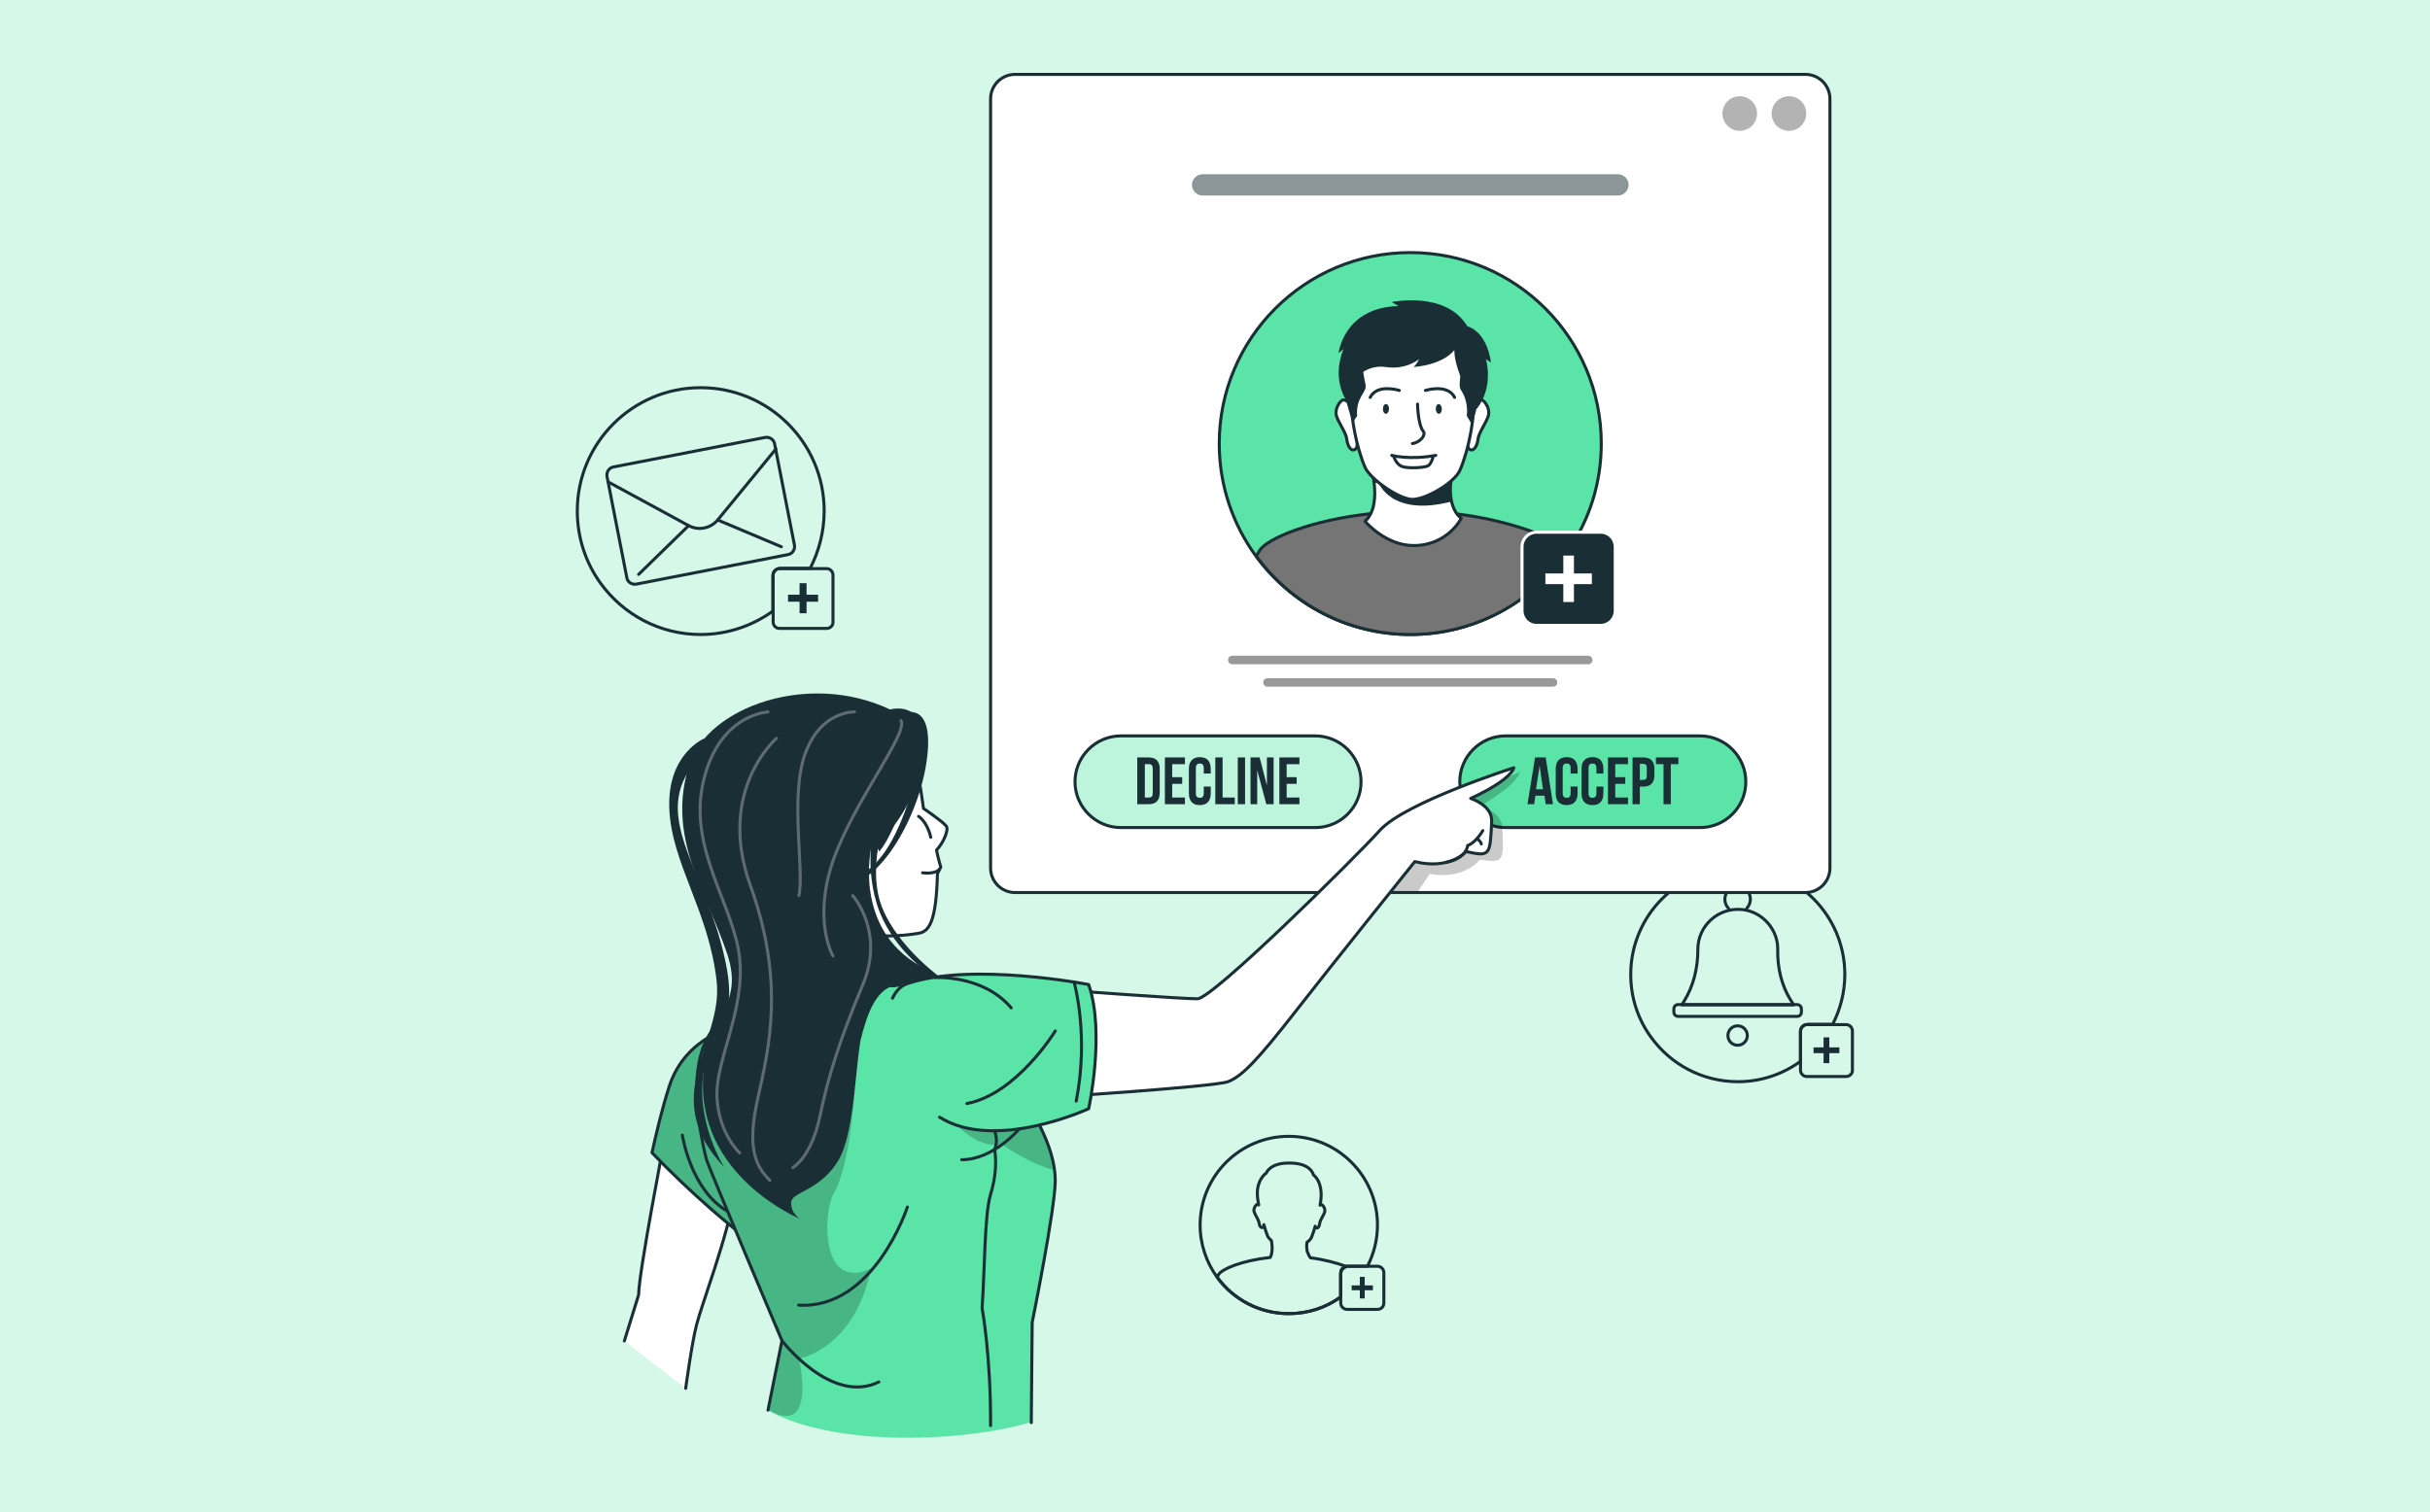<?xml version="1.0" encoding="utf-8"?>
<!-- Generator: Adobe Illustrator 23.0.1, SVG Export Plug-In . SVG Version: 6.00 Build 0)  -->
<svg version="1.1" id="Calque_1" xmlns="http://www.w3.org/2000/svg" xmlns:xlink="http://www.w3.org/1999/xlink" x="0px" y="0px"
	 viewBox="0 0 800.2 498.1" style="enable-background:new 0 0 800.2 498.1;" xml:space="preserve">
<rect x="0" y="0" width="800.2" height="498.1" fill="#808080" stroke="none"/>
<style type="text/css">
	.st0{clip-path:url(#SVGID_2_);}
	.st1{fill:#5AE4A7;}
	.st2{opacity:0.75;fill:#FFFFFF;enable-background:new    ;}
	.st3{fill:none;stroke:#1A2E35;stroke-linecap:round;stroke-linejoin:round;stroke-miterlimit:10;}
	.st4{fill:#1A2E35;}
	.st5{clip-path:url(#XMLID_4_);}
	.st6{fill:#5AE4A7;stroke:#1A2E35;stroke-linecap:round;stroke-linejoin:round;stroke-miterlimit:10;}
	.st7{opacity:0.6;clip-path:url(#XMLID_5_);fill:#FFFFFF;}
	.st8{fill:#757575;stroke:#1A2E35;stroke-linecap:round;stroke-linejoin:round;stroke-miterlimit:10;}
	.st9{fill:#FFFFFF;stroke:#1A2E35;stroke-linecap:round;stroke-linejoin:round;stroke-miterlimit:10;}
	.st10{opacity:0.5;clip-path:url(#XMLID_4_);fill:#1A2E35;}
	.st11{opacity:0.4;clip-path:url(#XMLID_4_);}
	.st12{fill:#1A2E35;stroke:#FFFFFF;stroke-linecap:round;stroke-linejoin:round;stroke-miterlimit:10;}
	.st13{fill:#FFFFFF;}
	.st14{opacity:0.3;clip-path:url(#XMLID_4_);}
	.st15{opacity:0.3;clip-path:url(#XMLID_4_);fill-opacity:0.7;}
	.st16{opacity:0.3;clip-path:url(#XMLID_6_);fill-opacity:0.7;}
	.st17{opacity:0.3;fill-opacity:0.7;}
	.st18{opacity:0.3;}
	.st19{fill:none;stroke:#FFFFFF;stroke-linecap:round;stroke-linejoin:round;stroke-miterlimit:10;}
</style>
<g>
	<g>
		<g>
			<g>
				<defs>
					<rect id="SVGID_1_" width="800.2" height="498.1"/>
				</defs>
				<clipPath id="SVGID_2_">
					<use xlink:href="#SVGID_1_"  style="overflow:visible;"/>
				</clipPath>
				<g class="st0">
					<path class="st1" d="M381-228.3c0,0,212.6-27,381.8,126.9c169.2,154,218.5,397,263.6,592.9c45.1,195.9-42.7,366-208.5,416
						C652.1,957.6,578.1,814.2,372,763c-206-51.1-268.2-33.7-414.7-188.4C-189.1,419.8-159.8,136.4,20.7-38.6
						C201.1-213.7,381-228.3,381-228.3z"/>
					<path class="st2" d="M381-228.3c0,0,212.6-27,381.8,126.9c169.2,154,218.5,397,263.6,592.9c45.1,195.9-42.7,366-208.5,416
						C652.1,957.6,578.1,814.2,372,763c-206-51.1-268.2-33.7-414.7-188.4C-189.1,419.8-159.8,136.4,20.7-38.6
						C201.1-213.7,381-228.3,381-228.3z"/>
				</g>
			</g>
		</g>
	</g>
</g>
<g>
	<g>
		<g>
			<g>
				<path class="st3" d="M453.6,403.5c0,4.9-1.2,9.5-3.3,13.6H444c-0.2,0-0.4,0-0.6,0.1c-1.1,0.3-1.9,1.2-1.9,2.4v7.6
					c-4.8,3.5-10.7,5.5-17.1,5.5c-9.7,0-18.3-4.7-23.6-12c-3.5-4.8-5.6-10.8-5.6-17.2c0-16.1,13.1-29.2,29.2-29.2
					C440.5,374.3,453.6,387.4,453.6,403.5z"/>
				<path class="st3" d="M431.5,414.3c4.6,0.6,8.7,1.7,11.9,2.9c-1.1,0.3-1.9,1.2-1.9,2.4v7.6c-4.8,3.5-10.7,5.5-17.1,5.5
					c-9.7,0-18.3-4.7-23.6-12c0.2-0.3,0.3-0.6,0.5-0.9c1.1-1.8,7.7-4.6,17-5.6c0.7-1.4,0.7-3.2,0.5-4.7c0-0.3-0.1-0.5-0.1-0.8
					c-0.6-0.6-1.1-1.1-1.3-1.6c-0.4-1-0.8-2.2-1.2-3.7c0,0.4-0.1,0.7-0.2,0.8c-0.7,0.6-1.3-0.5-1.4-1.4c-0.1-1-1.3-2.6-1.6-3.6
					c-0.3-1,0.3-2,0.8-2.4c0.2-0.1,0.5-0.1,0.7,0.1c-0.3-1.5-0.6-3.4-0.4-5.1c0.5-3.9,2.9-5.4,2.9-5.4s1.1-3.4,7.7-3.3
					c7.1,0,7.8,3.9,7.8,3.9s3.7,2.4,2.2,10c0.2-0.1,0.5-0.2,0.7-0.1c0.5,0.4,1.1,1.4,0.8,2.4c-0.3,1-1.5,2.6-1.6,3.6
					c-0.1,1-0.7,2.1-1.4,1.4c-0.1-0.1-0.1-0.2-0.1-0.4c-0.4,1.4-0.8,2.7-1.2,3.6c-0.2,0.6-0.8,1.2-1.5,1.7c-0.2,1.3-0.1,2.3,0.1,3.1
					C430.9,413.3,431.2,413.9,431.5,414.3z"/>
			</g>
			<g>
				<path class="st3" d="M453.6,431.3h-10c-1.2,0-2.1-1-2.1-2.1v-10c0-1.2,1-2.1,2.1-2.1h10c1.2,0,2.1,1,2.1,2.1v10
					C455.7,430.4,454.8,431.3,453.6,431.3z"/>
				<polygon class="st4" points="452.1,423.4 449.4,423.4 449.4,420.6 447.8,420.6 447.8,423.4 445.1,423.4 445.1,425 447.8,425 
					447.8,427.7 449.4,427.7 449.4,425 452.1,425 				"/>
			</g>
		</g>
		<g>
			<g>
				<path class="st3" d="M271.4,168.3c0,6.8-1.7,13.2-4.6,18.9H257c-1.4,0-2.5,1.1-2.5,2.5v11.6c-6.7,4.8-14.9,7.7-23.8,7.7
					c-13.5,0-25.4-6.6-32.8-16.7c-4.9-6.7-7.8-15-7.8-24c0-22.4,18.2-40.6,40.6-40.6S271.4,145.8,271.4,168.3z"/>
				<g>
					<path class="st3" d="M259.4,182.7l-49.8,9.7c-1.5,0.3-3-0.7-3.2-2.2l-6.5-33.2c-0.3-1.5,0.7-3,2.2-3.2l49.8-9.7
						c1.5-0.3,3,0.7,3.2,2.2l6.5,33.2C261.9,181,260.9,182.5,259.4,182.7z"/>
					<path class="st3" d="M200.2,158.7l26.5,14.4c3.3,1.8,7.3,1,9.7-1.9l19.1-23.3"/>
					<line class="st3" x1="210.3" y1="189.2" x2="226.7" y2="173.2"/>
					<line class="st3" x1="257.3" y1="180.1" x2="236.4" y2="171.3"/>
				</g>
			</g>
			<g>
				<path class="st3" d="M272.2,207h-15.5c-1.2,0-2.1-1-2.1-2.1v-15.5c0-1.2,1-2.1,2.1-2.1h15.5c1.2,0,2.1,1,2.1,2.1v15.5
					C274.4,206,273.4,207,272.2,207z"/>
				<polygon class="st4" points="269.4,195.9 265.6,195.9 265.6,192.1 263.3,192.1 263.3,195.9 259.5,195.9 259.5,198.2 
					263.3,198.2 263.3,202 265.6,202 265.6,198.2 269.4,198.2 				"/>
			</g>
		</g>
		<g>
			<g>
				<g>
					<path class="st3" d="M590.7,331h-36.9l0.7-1.1c3.2-5.1,4.6-11.1,4.6-17.1v-0.1c0-7.7,6.7-13.9,14.6-13.1
						c5.9,0.6,10.8,5.4,11.6,11.3c0.1,0.7,0.1,1.4,0.1,2c-0.1,5.8,1.2,11.6,4.3,16.6L590.7,331z"/>
					<path class="st3" d="M569.2,299.2c-1.6-1.6-1.6-4.3,0-6c1.6-1.6,4.3-1.6,6,0c1.6,1.6,1.6,4.3,0,6"/>
					<path class="st3" d="M591.8,334.8h-39.2c-0.7,0-1.4-0.6-1.4-1.4v-1.1c0-0.7,0.6-1.4,1.4-1.4h39.2c0.7,0,1.4,0.6,1.4,1.4v1.1
						C593.2,334.2,592.6,334.8,591.8,334.8z"/>
					<circle class="st3" cx="572.2" cy="341.1" r="3.2"/>
				</g>
				<path class="st3" d="M607.5,321c0,5.9-1.5,11.5-4,16.4h-8.1c-1.4,0-2.5,1.1-2.5,2.5v9.7c-5.8,4.2-12.9,6.7-20.6,6.7
					c-11.7,0-22.1-5.7-28.5-14.5c-4.3-5.8-6.8-13-6.8-20.8c0-19.5,15.8-35.3,35.3-35.3C591.7,285.7,607.5,301.5,607.5,321z"/>
			</g>
			<g>
				<path class="st3" d="M607.9,354.6H595c-1.2,0-2.1-1-2.1-2.1v-12.9c0-1.2,1-2.1,2.1-2.1h12.9c1.2,0,2.1,1,2.1,2.1v12.9
					C610.1,353.6,609.1,354.6,607.9,354.6z"/>
				<polygon class="st4" points="605.7,345 602.4,345 602.4,341.7 600.5,341.7 600.5,345 597.2,345 597.2,346.9 600.5,346.9 
					600.5,350.2 602.4,350.2 602.4,346.9 605.7,346.9 				"/>
			</g>
		</g>
	</g>
	<g>
		<defs>
			<path id="XMLID_332_" d="M602.6,32.6v253.3c0,4.5-3.6,8.1-8.1,8.1H334.3c-4.5,0-8.1-3.6-8.1-8.1V32.6c0-4.5,3.6-8.1,8.1-8.1
				h260.2C599,24.5,602.6,28.1,602.6,32.6z"/>
		</defs>
		<use xlink:href="#XMLID_332_"  style="overflow:visible;fill:#FFFFFF;"/>
		<clipPath id="XMLID_4_">
			<use xlink:href="#XMLID_332_"  style="overflow:visible;"/>
		</clipPath>
		<g class="st5">
			<path class="st6" d="M559.8,272.6h-64c-8.3,0-15.1-6.8-15.1-15.1l0,0c0-8.3,6.8-15.1,15.1-15.1h64c8.3,0,15.1,6.8,15.1,15.1l0,0
				C574.9,265.9,568.1,272.6,559.8,272.6z"/>
			<g>
				<path class="st4" d="M511.4,264.9h-2.4l-0.4-2.8h-3l-0.4,2.8h-2.2l2.5-15.4h3.5L511.4,264.9z M505.8,260h2.3l-1.1-7.8h0
					L505.8,260z"/>
				<path class="st4" d="M519.5,259.2v2.1c0,2.5-1.2,3.9-3.6,3.9c-2.4,0-3.6-1.4-3.6-3.9v-8c0-2.5,1.2-3.9,3.6-3.9
					c2.4,0,3.6,1.4,3.6,3.9v1.5h-2.3V253c0-1.1-0.5-1.5-1.3-1.5c-0.8,0-1.3,0.4-1.3,1.5v8.3c0,1.1,0.5,1.5,1.3,1.5
					c0.8,0,1.3-0.4,1.3-1.5v-2.2H519.5z"/>
				<path class="st4" d="M528,259.2v2.1c0,2.5-1.2,3.9-3.6,3.9c-2.4,0-3.6-1.4-3.6-3.9v-8c0-2.5,1.2-3.9,3.6-3.9
					c2.4,0,3.6,1.4,3.6,3.9v1.5h-2.3V253c0-1.1-0.5-1.5-1.3-1.5c-0.8,0-1.3,0.4-1.3,1.5v8.3c0,1.1,0.5,1.5,1.3,1.5
					c0.8,0,1.3-0.4,1.3-1.5v-2.2H528z"/>
				<path class="st4" d="M531.9,256h3.3v2.2h-3.3v4.5h4.2v2.2h-6.6v-15.4h6.6v2.2h-4.2V256z"/>
				<path class="st4" d="M544.8,253.3v2c0,2.5-1.2,3.8-3.6,3.8H540v5.8h-2.4v-15.4h3.6C543.6,249.5,544.8,250.8,544.8,253.3z
					 M540,251.7v5.2h1.1c0.8,0,1.2-0.4,1.2-1.5v-2.3c0-1.1-0.4-1.5-1.2-1.5H540z"/>
				<path class="st4" d="M545.2,249.5h7.5v2.2h-2.5v13.2h-2.4v-13.2h-2.5V249.5z"/>
			</g>
		</g>
		<g class="st5">
			<g>
				<defs>
					<path id="XMLID_335_" d="M433.1,272.6h-64c-8.3,0-15.1-6.8-15.1-15.1l0,0c0-8.3,6.8-15.1,15.1-15.1h64
						c8.3,0,15.1,6.8,15.1,15.1l0,0C448.2,265.9,441.4,272.6,433.1,272.6z"/>
				</defs>
				<use xlink:href="#XMLID_335_"  style="overflow:visible;fill:#5AE4A7;"/>
				<clipPath id="XMLID_5_">
					<use xlink:href="#XMLID_335_"  style="overflow:visible;"/>
				</clipPath>
				<path class="st7" d="M433.1,272.6h-64c-8.3,0-15.1-6.8-15.1-15.1l0,0c0-8.3,6.8-15.1,15.1-15.1h64c8.3,0,15.1,6.8,15.1,15.1l0,0
					C448.2,265.9,441.4,272.6,433.1,272.6z"/>
				
					<use xlink:href="#XMLID_335_"  style="overflow:visible;fill:none;stroke:#1A2E35;stroke-linecap:round;stroke-linejoin:round;stroke-miterlimit:10;"/>
			</g>
			<g>
				<path class="st4" d="M374.5,249.5h3.8c2.4,0,3.6,1.3,3.6,3.8v7.8c0,2.5-1.2,3.8-3.6,3.8h-3.8V249.5z M377,251.7v11h1.4
					c0.8,0,1.2-0.4,1.2-1.5v-8c0-1.1-0.5-1.5-1.2-1.5H377z"/>
				<path class="st4" d="M386,256h3.3v2.2H386v4.5h4.2v2.2h-6.6v-15.4h6.6v2.2H386V256z"/>
				<path class="st4" d="M398.7,259.2v2.1c0,2.5-1.2,3.9-3.6,3.9c-2.4,0-3.6-1.4-3.6-3.9v-8c0-2.5,1.2-3.9,3.6-3.9
					c2.4,0,3.6,1.4,3.6,3.9v1.5h-2.3V253c0-1.1-0.5-1.5-1.3-1.5c-0.8,0-1.3,0.4-1.3,1.5v8.3c0,1.1,0.5,1.5,1.3,1.5
					c0.8,0,1.3-0.4,1.3-1.5v-2.2H398.7z"/>
				<path class="st4" d="M400.2,249.5h2.4v13.2h4v2.2h-6.4V249.5z"/>
				<path class="st4" d="M407.6,249.5h2.4v15.4h-2.4V249.5z"/>
				<path class="st4" d="M414,253.7L414,253.7l0,11.2h-2.2v-15.4h3l2.4,9.2h0v-9.2h2.2v15.4H417L414,253.7z"/>
				<path class="st4" d="M423.7,256h3.3v2.2h-3.3v4.5h4.2v2.2h-6.6v-15.4h6.6v2.2h-4.2V256z"/>
			</g>
		</g>
		<g class="st5">
			<path class="st6" d="M527.3,146.1c0,13-3.9,25-10.7,35c-11.3,16.8-30.5,27.9-52.2,27.9c-20.9,0-39.4-10.2-50.8-25.8
				c-7.6-10.4-12.1-23.2-12.1-37.1c0-34.7,28.2-62.9,62.9-62.9S527.3,111.3,527.3,146.1z"/>
			<g>
				<path class="st8" d="M516.7,181.1c-11.3,16.8-30.5,27.9-52.2,27.9c-20.9,0-39.4-10.2-50.8-25.8c0.4-0.6,0.7-1.3,1.1-1.9
					c2.4-3.8,16.5-9.9,36.6-12.1c4.3-0.5,8.9-0.8,13.6-0.8c5-0.1,10,0.3,14.8,0.9C497.2,171.4,511.7,177.2,516.7,181.1z"/>
				<path class="st9" d="M481.2,170.7c0,0-4.4,9-15.7,9c-9.3,0-16-8-16-8c3.3-2.9,3.5-8.3,3-12.6c-0.4-3.5-1.2-6.2-1.2-6.2h27.7
					c-1.7,5.5-1.6,9.5-1,12.3C478.9,169.3,481.2,170.7,481.2,170.7z"/>
				<path class="st4" d="M478,165.2c-20,5.2-24-6.2-24-6.2l-1.5,0.1c-0.4-3.5-1.2-6.2-1.2-6.2h27.7
					C477.2,158.5,477.3,162.4,478,165.2z"/>
				<g>
					<g>
						<path class="st9" d="M485,133.5c0,0,2.2-2.4,3.3-1.6c1.1,0.8,2.4,3.1,1.8,5.1c-0.6,2.1-3.2,5.6-3.4,7.7
							c-0.2,2.1-1.5,4.5-3,3.1S485,133.5,485,133.5z"/>
						<path class="st9" d="M445.2,133.5c0,0-2.2-2.4-3.3-1.6s-2.4,3.1-1.8,5.1c0.6,2.1,3.2,5.6,3.4,7.7c0.2,2.1,1.5,4.5,3,3.1
							C448,146.4,445.2,133.5,445.2,133.5z"/>
					</g>
					<path class="st9" d="M464.6,105.5c28,0,21.4,37.3,16.2,49.3c-1.8,4.2-11.2,9.7-15.7,9.7c-4.2,0-13.9-6.6-15.6-10.6
						C444.3,142,437.9,105.5,464.6,105.5z"/>
					<g>
						<path class="st3" d="M469.4,128.6c0,0,7.3-2.3,9.6,2.3"/>
						<path class="st4" d="M474.8,134.7c0,0.9-0.4,1.6-1,1.6c-0.5,0-1-0.7-1-1.6c0-0.9,0.4-1.6,1-1.6
							C474.3,133.1,474.8,133.8,474.8,134.7z"/>
						<path class="st3" d="M460.8,128.6c0,0-7.3-2.3-9.6,2.3"/>
						<path class="st4" d="M455.4,134.7c0,0.9,0.4,1.6,1,1.6c0.5,0,1-0.7,1-1.6c0-0.9-0.4-1.6-1-1.6
							C455.8,133.1,455.4,133.8,455.4,134.7z"/>
					</g>
					<path class="st4" d="M476.2,115c0,0-10.1,3.8-21.6,0c0,0-3.8-0.2-5.3,1.7c-1.5,1.9,0,7.8,0.4,10.2c0.4,2.4-3.3,4-2.8,10.1
						l-1.4,2.1c0,0-4-9.7-3-18.1c1-8.4,6.3-11.6,6.3-11.6s2.4-7.2,16.5-7.2c15.2,0.1,16.7,8.3,16.7,8.3s10.3,6.9,2.7,29.3l-1.7-2.8
						c0,0,0.8-4.5-1.9-8.5c-1.3-1.9,0.8-7.8,0.3-10.8C481,114.7,476.2,115,476.2,115z"/>
					<path class="st3" d="M466.8,133.1c0,0,0.1,6.8,1.9,9c0.9,1.1-0.9,3.6-3.6,4"/>
					<path class="st9" d="M458.9,150.2c0,0,0.7,2.5,2.6,3.4c1.9,0.8,7.7,0.5,8.8-0.2c1.1-0.7,1.6-2.9,1.6-2.9"/>
					<path class="st3" d="M458.3,150c0,0,5.8,1.6,14.5,0"/>
					<path class="st4" d="M478.9,115.3c0,0-3.1,4.7-13.4,5.6c0,0,1-0.9,1.8-2.6c0,0-4.2,3.6-10.9,2.6c-6.7-1-10.5,4.3-10.5,4.3
						l-1.7,7.9c0,0-6.2-7-1.8-18.1l-1.6,1.3c0,0,1.7-15,19.7-15.5l-2.2-1.3c0,0,17.9-3.8,24.9,8c0,0,6.2,1.2,7.8,11.9l-1.7-1.1
						c0,0,2.8,8.9-3,16.4C486.3,134.7,478.9,122.9,478.9,115.3z"/>
				</g>
			</g>
		</g>
		<path class="st10" d="M532.8,64.4H396c-1.9,0-3.5-1.6-3.5-3.5l0,0c0-1.9,1.6-3.5,3.5-3.5h136.8c1.9,0,3.5,1.6,3.5,3.5l0,0
			C536.3,62.8,534.7,64.4,532.8,64.4z"/>
		<g class="st11">
			<path d="M523,218.8H405.8c-0.8,0-1.4-0.6-1.4-1.4l0,0c0-0.8,0.6-1.4,1.4-1.4H523c0.8,0,1.4,0.6,1.4,1.4l0,0
				C524.4,218.2,523.8,218.8,523,218.8z"/>
			<path d="M511.4,226.2h-94c-0.8,0-1.4-0.6-1.4-1.4l0,0c0-0.8,0.6-1.4,1.4-1.4h94c0.8,0,1.4,0.6,1.4,1.4l0,0
				C512.8,225.6,512.2,226.2,511.4,226.2z"/>
		</g>
		<g class="st5">
			<path class="st12" d="M527.1,206H506c-2.7,0-4.8-2.2-4.8-4.8v-21.1c0-2.7,2.2-4.8,4.8-4.8h21.1c2.7,0,4.8,2.2,4.8,4.8v21.1
				C531.9,203.8,529.8,206,527.1,206z"/>
			<polygon class="st13" points="524.2,188.9 518.3,188.9 518.3,183 514.8,183 514.8,188.9 508.9,188.9 508.9,192.4 514.8,192.4 
				514.8,198.3 518.3,198.3 518.3,192.4 524.2,192.4 			"/>
		</g>
		<path class="st14" d="M594.8,37.4c0,3.1-2.5,5.7-5.7,5.7c-3.1,0-5.7-2.5-5.7-5.7c0-3.1,2.5-5.7,5.7-5.7
			C592.3,31.7,594.8,34.2,594.8,37.4z"/>
		<path class="st14" d="M578.6,37.4c0,3.1-2.5,5.7-5.7,5.7c-3.1,0-5.7-2.5-5.7-5.7c0-3.1,2.5-5.7,5.7-5.7
			C576,31.7,578.6,34.2,578.6,37.4z"/>
		<path class="st15" d="M487.2,265.6c0,0,7.3,1.6,7.5,6.9c0.6,11.4,0.5,11.7-7.4,10.7c0,0-4.8,6.6-16.5,4.7c0,0-1.5,2.3-4,6H446
			c5.7-6.9,10.4-12.5,12.4-15.2c7.4-9.9,42.1-24.4,42.1-24.4S500.3,258.1,487.2,265.6z"/>
		
			<use xlink:href="#XMLID_332_"  style="overflow:visible;fill:none;stroke:#1A2E35;stroke-linecap:round;stroke-linejoin:round;stroke-miterlimit:10;"/>
	</g>
	<g>
		<path class="st9" d="M225.8,457.3c0,0,2-14.9,3.6-21c1.5-6.1,10.5-29.8,12.4-43.1l-22.9-18.2c0,0-8.6,44.5-8.6,51.5l-4.7,15.2"/>
		<g>
			<defs>
				<path id="XMLID_3_" d="M248.5,410c-4.8-3.7-9.5-7.5-14.2-11.6c-6.7-5.9-13.3-12.1-19.6-18.7c1.5-6.8,3.4-14.8,5.7-21.9
					c2.7-8.3,8.1-13.2,12.9-16.1c0.1-0.1,0.2-0.1,0.2-0.1c0.4-0.2,0.7-0.4,1.1-0.6c0.7-0.4,1.3-0.7,1.9-1c3.7-1.7,6.5-2.1,6.5-2.1
					l4.9,64.8L248.5,410z"/>
			</defs>
			<use xlink:href="#XMLID_3_"  style="overflow:visible;fill:#5AE4A7;"/>
			<clipPath id="XMLID_6_">
				<use xlink:href="#XMLID_3_"  style="overflow:visible;"/>
			</clipPath>
			<path class="st16" d="M248.5,410c-4.8-3.7-9.5-7.5-14.2-11.6c-6.7-5.9-13.3-12.1-19.6-18.7c1.5-6.8,3.4-14.8,5.7-21.9
				c2.7-8.3,8.1-13.2,12.9-16.1c0.1-0.1,0.2-0.1,0.2-0.1c0.4-0.2,0.7-0.4,1.1-0.6c0.7-0.4,1.3-0.7,1.9-1c3.7-1.7,6.5-2.1,6.5-2.1
				l4.9,64.8L248.5,410z"/>
			
				<use xlink:href="#XMLID_3_"  style="overflow:visible;fill:none;stroke:#1A2E35;stroke-linecap:round;stroke-linejoin:round;stroke-miterlimit:10;"/>
		</g>
		<path class="st3" d="M224.7,373.9c0,0,2.7,18.1,14.9,25.1"/>
		<path class="st1" d="M347.5,388.6c0,9.3-7.6,46.8-7.6,46.8l-0.3,33c0,0-15.6,5.2-40.9,5.2c-30.9,0-44.6-8.3-45.8-9.1
			c0,0-0.1,0-0.1-0.1l4.6-22.9c0,0-24.3-57.5-24.8-59.5c-0.8-2.9-1.4-5.9-1.9-8.8c-1.3-7.3-1.8-14.5-1-20.7c0.5-4.2,1.6-8,3.4-11.1
			c0.1-0.2,0.3-0.5,0.4-0.7c0.6-1,1.4-2,2.2-2.8c0.1-0.1,0.1-0.2,0.2-0.2c0.8-0.8,1.6-1.5,2.4-2.1c0,0,0,0,0,0
			c0.3-0.2,0.6-0.4,0.9-0.6c0.2-0.2,0.5-0.3,0.8-0.5c0.2-0.1,0.3-0.2,0.5-0.3c0.2-0.1,0.4-0.3,0.6-0.4c0.3-0.2,0.6-0.4,1-0.6
			c18.3-10.2,52.4-8.6,52.4-8.6c0.3-0.1,0.7-0.2,1.1-0.2c0,0,0.1,0,0.1,0c0.6,0,1.3,0,2,0.2c8.5,1.6,24,15.5,35.5,31.3
			c3.5,4.9,6.7,9.9,9.1,14.8C345.6,377.1,347.5,383.3,347.5,388.6z"/>
		<path class="st17" d="M347.3,385.5c-9.3-2.6-17.2-8.5-17.2-8.5c-8.2,1.5-16.2-6.6-18.2-11l27-1.7c1.3,2.2,2.5,4.3,3.6,6.5
			C345,375.8,346.7,380.9,347.3,385.5z"/>
		<path class="st17" d="M263.1,447.5c0,0,6.1,26-10,17c0,0-0.1,0-0.1-0.1l4.6-22.9c0,0-24.3-57.5-24.8-59.5
			c-0.8-2.9-1.4-5.9-1.9-8.8c-1.3-7.3-1.8-14.5-1-20.7c0.5-4.2,1.6-8,3.4-11.1c0.1-0.2,0.3-0.5,0.4-0.7c0.6-1,1.4-2,2.2-2.8
			c0.1-0.1,0.1-0.2,0.2-0.2c0.8-0.8,1.6-1.5,2.4-2.1c0,0,0,0,0,0c0.3-0.2,0.6-0.4,0.9-0.6c0.2-0.2,0.5-0.3,0.8-0.5
			c0.2-0.1,0.3-0.2,0.5-0.3c0.2-0.1,0.4-0.3,0.6-0.4c0.3-0.2,0.6-0.4,1-0.6c16.9,1.3,35.6,9.3,39.2,25.7c0,0-1.5,25.1-7,34.3
			c-3.4,5.7-4.6,32.4,12.3,24.7C281.4,444.5,263.1,447.5,263.1,447.5z"/>
		<path id="XMLID_2_" class="st3" d="M252.9,464.5l4.6-22.9c0,0-24.3-57.5-24.8-59.5c-0.8-2.9-1.4-5.9-1.9-8.8
			c-1.3-7.3-1.8-14.5-1-20.7c0.5-4.2,1.6-8,3.4-11.1c0.1-0.2,0.3-0.5,0.4-0.7c0.6-1,1.4-2,2.2-2.8c0.1-0.1,0.1-0.2,0.2-0.2
			c0.8-0.8,1.6-1.5,2.4-2.1c0,0,0,0,0,0c16.9-12.8,56.2-11,56.2-11c0.3-0.1,0.7-0.2,1.1-0.2c0,0,0.1,0,0.1,0c0.6,0,1.3,0,2,0.2
			c8.5,1.6,24,15.5,35.5,31.3c3.5,4.9,6.7,9.9,9.1,14.8c3.2,6.4,5.1,12.6,5.1,18c0,9.3-7.6,46.8-7.6,46.8l-0.3,33"/>
		<g>
			<path class="st9" d="M311.6,272.1c-1.4-1.7-7.5-5.8-7.5-5.8c-1.2-8-1.9-18.7-10.2-27c-11.4-11.3-37.6-7.8-46.2,9.2
				c-17.1,33.8,15.3,65.6,54.9,58.9c3.4-0.6,5.7-3.9,6.1-19.6l1.1-2.2c0,0-1.1-3.7-1.4-5.6C310.4,278,312.6,273.4,311.6,272.1z"/>
			<path class="st3" d="M301.9,253.8c0,0-1.5,2.3-2.3,5.3"/>
			<path class="st3" d="M302.5,268.9c0,0,2.8,1.7,4,6.9"/>
			<path class="st3" d="M309.4,286.3c0,0-1.1,1.7-5.6,1.2"/>
			<path class="st4" d="M297.7,234.9c0,0,10.4-4.3,7.4,16.1c-3,20.4-18.1,44.7-30.8,40.1l0.2-1.8c0,0,11.1,4.4,20.5-15
				c9.4-19.4,8.6-37.1,3.2-34L297.7,234.9z"/>
			<path class="st4" d="M296.7,266.6c0,0-4,10.5-7.2,13.9c0,0-1.3-4-4.4-4.1c-3.1,0-5.8-8.2-5.8-8.2L296.7,266.6z"/>
			<path class="st4" d="M292.4,267c0,0-7.3,17.9-2,31.7c5.4,13.8,20.5,24.2,20.5,24.2l-4.9-2.2c0,0-12.9-8.5-17.3-23.1
				c-4.5-14.6-0.2-28.4-0.2-28.4L292.4,267z"/>
			<path class="st4" d="M232,243.2c0,0-12.3,5-11.6,23.1c0.7,18.1,13.1,33.9,15.6,57c2.2,20.1-19.7,37.8,2.5,61.2
				c0,0-9.7-15.1-6.7-32c3-16.9,13.1-14.4,5.6-41.9c-7.5-27.5-23.5-43.7-7-61.2L232,243.2z"/>
			<path class="st4" d="M303.2,318.3c-22.4-12.5-16.3-39.1-16.3-39.1c16.8-12.4,19.1-35.6,16-41.6c-3.1-5.9-9.8-3.9-9.8-3.9
				c-26.8-12.7-59.8-0.8-66,17.9c-8,24,5.7,42.5,12.4,62.7c6,18.1-7.9,21.4-7.9,39.5c-2.6,33.6,31.9,47.7,31.9,47.7s-3-1.6-3-5.3
				c0-3.7,9.4-3.7,15.6-14c5.1-8.6,5.5-29.6,7.3-39.7c2.3-9.2,5.2-16.5,11.2-17.9c15.8-3.5,29.4,11.8,29.4,11.8
				S325.6,330.7,303.2,318.3z"/>
			<g class="st18">
				<path class="st19" d="M296.7,237.4c2.4,4.3-15.8,26.9-22.5,46.5c-6.6,19.6,0.1,31,0.1,31"/>
				<path class="st19" d="M255.7,243.2c0,0-19.9,17.1-8.6,48.5c11.3,31.3,6.3,53,2.5,69.8s-0.7,22.7,3.9,27.3"/>
				<path class="st19" d="M280.8,295c0,0,10.7,12,3.3,29.4c-7.3,17.4-11.3,29.8-14.1,43.3c-2.8,13.5-8.9,16.9-8.9,16.9"/>
				<path class="st19" d="M281.4,234.5c0,0-11-0.5-16.2,13.6c-5.2,14.1-0.3,38.4-2.1,46.9"/>
				<path class="st19" d="M252.9,234.5c0,0-16.2,0.7-21.3,23c-5.2,22.3,10.4,41.1,12,58.5c1.6,17.4-8.1,33.5-7.5,45.5
					c0.6,12,7.5,18.3,7.5,18.3"/>
			</g>
		</g>
		<path class="st9" d="M353.9,326.4c0,0,35.3,2.6,40.4,2.6c5,0,51.9-46.4,60.1-55.5c8.3-9.2,44.1-20.6,44.1-20.6s-0.5,3.8-14.2,10.1
			c0,0,7.1,2.2,6.9,7.5c-0.5,11.4-0.5,11.7-8.4,10c0,0-5.4,6.2-16.9,3.3c0,0-27.5,34.2-39.7,49.9c-12.2,15.6-17.2,20.8-21.8,22.6
			c-4.6,1.7-60.6,5.3-60.6,5.3L353.9,326.4z"/>
		<path class="st6" d="M309.4,368c18.3,11.5,49.1-2.8,49.1-2.8s5.5-25,0-40.9c0,0-38.6-7.5-59.7-0.3c-2.2,0.7-3.8,2.5-4.9,4.8"/>
		<path class="st3" d="M353.7,323.5c0,0,5,17.4,0.7,39.2"/>
		<path class="st3" d="M347.5,339.6c0,0-12.7,20.8-29.1,23.9"/>
		<path class="st3" d="M335.6,371.9c0,0-8.5,10.1-18.9,10.1"/>
		<path class="st3" d="M327.5,372.5c0,0,1.4,3.2,0,6.1l0,0c0,0,1.4,6-1.3,14.8c-2,6.4-1.9,24.7-2.8,37.5c0,0,2.9,15.5,2.8,38.7"/>
		<path class="st3" d="M307.9,322c0,0,15.8-1,25.1,10"/>
		<path class="st3" d="M488.3,273.6c0,0-2.3,4-5,4.9c0,0-0.2,4.2-7.2,5.6"/>
		<path class="st3" d="M486.4,276.3c0,0,1.2,0.7,1.4,1.7"/>
		<path class="st3" d="M257.5,441.6c0,0,16.3,21.3,31.9,13.6"/>
		<path class="st3" d="M298.8,397.6c0,0-11,33.8-35.8,32.3"/>
	</g>
</g>
</svg>
